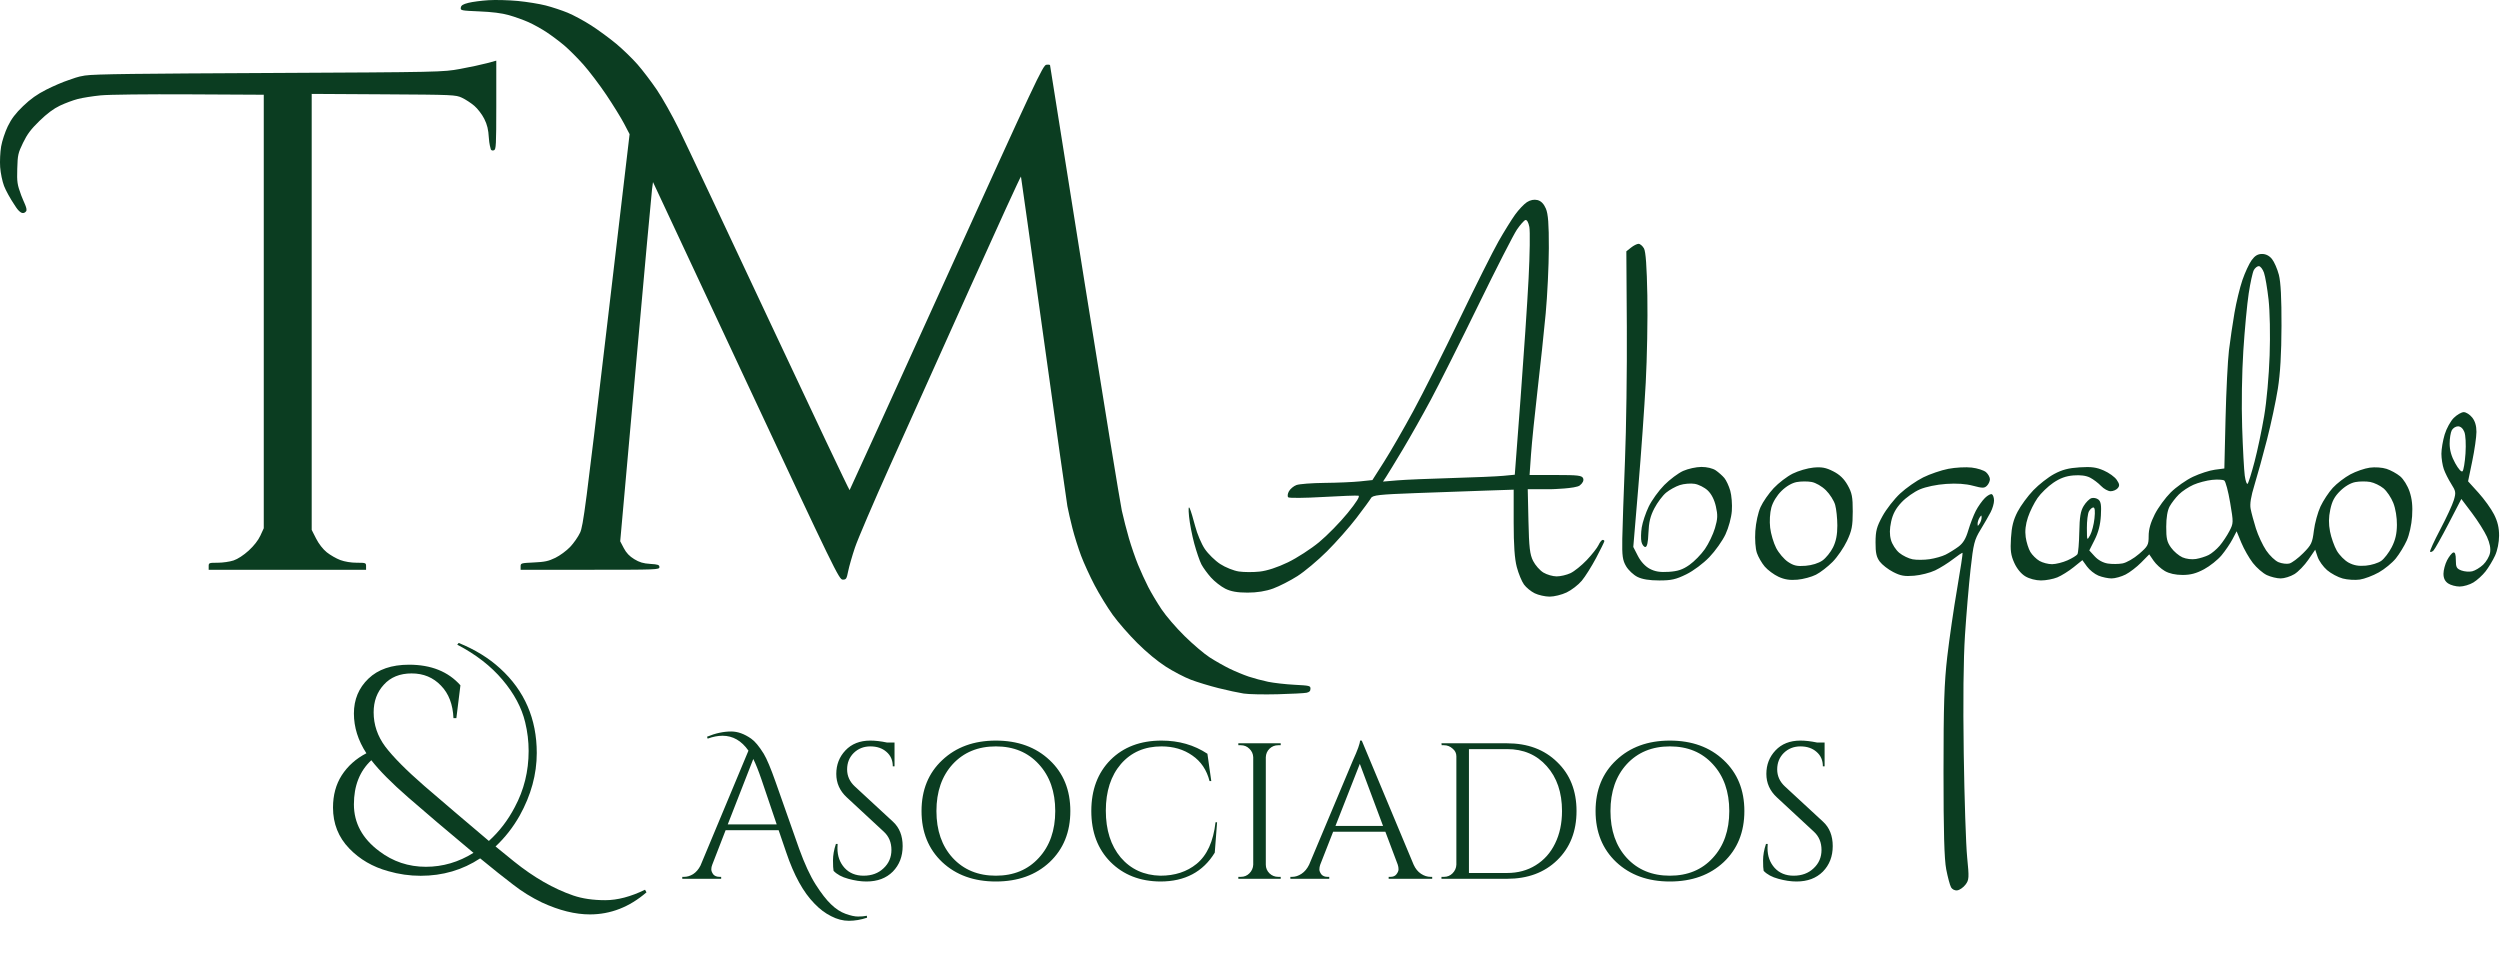 <svg width="1192" height="467" viewBox="0 0 1192 467" fill="none" xmlns="http://www.w3.org/2000/svg">
<path d="M930.235 422.994C929.691 421.993 928.667 418.159 927.956 414.475C927.029 409.636 926.669 396.768 926.669 368.133C926.669 336.055 927.011 325.538 928.464 313.02C929.451 304.511 931.559 289.98 933.155 280.729C934.747 271.477 935.914 263.776 935.752 263.616C935.586 263.455 933.556 264.8 931.236 266.605C928.916 268.411 925.055 270.824 922.651 271.967C920.253 273.111 915.75 274.254 912.65 274.507C908.06 274.882 906.197 274.551 902.645 272.722C900.241 271.487 897.367 269.246 896.256 267.743C894.683 265.62 894.235 263.568 894.258 258.557C894.281 253.109 894.798 251.168 897.575 246.088C899.383 242.778 903.175 237.925 905.994 235.303C908.812 232.68 913.748 229.228 916.968 227.63C920.183 226.033 925.576 224.192 928.948 223.539C932.325 222.886 937.344 222.615 940.102 222.937C942.866 223.258 945.947 224.255 946.957 225.152C947.963 226.048 948.789 227.554 948.789 228.497C948.789 229.44 948.152 230.838 947.372 231.604C946.141 232.817 945.278 232.817 940.734 231.605C937.242 230.674 932.998 230.386 927.91 230.734C923.38 231.044 918.315 232.094 915.4 233.329C912.701 234.47 908.766 237.248 906.653 239.504C903.895 242.448 902.502 245.033 901.704 248.677C900.929 252.249 900.901 254.847 901.611 257.45C902.174 259.503 903.941 262.239 905.583 263.599C907.212 264.946 910.081 266.332 911.958 266.679C913.841 267.026 917.471 267.001 920.027 266.624C922.587 266.247 926.01 265.276 927.638 264.467C929.266 263.658 932.007 261.961 933.727 260.697C935.997 259.025 937.298 256.887 938.483 252.863C939.383 249.819 941.002 245.625 942.081 243.544C943.165 241.462 945.117 238.706 946.427 237.42C947.732 236.133 949.241 235.347 949.776 235.673C950.315 235.998 950.754 237.349 950.754 238.673C950.754 239.998 950.034 242.474 949.153 244.176C948.277 245.878 946.095 249.664 944.309 252.588C941.376 257.4 940.923 259.196 939.563 271.443C938.737 278.888 937.542 293.004 936.906 302.812C936.154 314.41 935.951 334.187 936.315 359.376C936.624 380.678 937.358 402.885 937.939 408.726C938.917 418.537 938.857 419.531 937.159 421.779C936.149 423.118 934.396 424.348 933.271 424.513C932.048 424.694 930.83 424.084 930.235 422.994ZM944.826 246.787C944.826 245.498 944.72 245.498 943.871 246.787C943.35 247.585 942.921 248.89 942.921 249.688C942.921 250.977 943.027 250.977 943.871 249.688C944.397 248.89 944.826 247.585 944.826 246.787ZM731.761 282.888C729.989 282.028 727.674 280.133 726.622 278.678C725.565 277.222 724.034 273.494 723.213 270.392C722.175 266.472 721.718 259.983 721.718 249.114V233.475L708.696 233.911C701.532 234.151 686.433 234.688 675.15 235.104C657.533 235.755 654.497 236.091 653.709 237.474C653.206 238.36 650.055 242.664 646.706 247.037C643.362 251.411 637.056 258.539 632.701 262.877C628.342 267.215 621.994 272.534 618.59 274.697C615.185 276.861 610 279.516 607.062 280.597C603.561 281.886 599.354 282.562 594.837 282.562C589.966 282.562 586.862 282.014 584.214 280.685C582.156 279.653 579.089 277.254 577.391 275.355C575.694 273.455 573.645 270.642 572.838 269.103C572.031 267.564 570.499 263.11 569.434 259.205C568.373 255.3 567.252 249.495 566.943 246.304C566.569 242.423 566.684 241.143 567.289 242.436C567.782 243.5 568.94 247.304 569.863 250.89C570.785 254.477 572.843 259.347 574.434 261.713C576.03 264.079 579.342 267.326 581.801 268.926C584.26 270.528 588.255 272.13 590.681 272.488C593.108 272.847 597.596 272.865 600.654 272.528C604.147 272.146 609.152 270.502 614.083 268.118C618.405 266.028 625.113 261.693 628.978 258.484C632.844 255.276 638.942 249.047 642.531 244.642C646.766 239.44 648.574 236.533 647.689 236.348C646.937 236.191 639.288 236.471 630.694 236.97C622.096 237.469 614.692 237.535 614.235 237.117C613.783 236.699 613.921 235.42 614.544 234.274C615.167 233.128 616.786 231.776 618.138 231.269C619.494 230.763 625.546 230.302 631.594 230.244C637.642 230.186 645.239 229.86 648.473 229.519L654.359 228.899L659.918 220.17C662.976 215.369 669.245 204.491 673.854 195.997C678.462 187.503 688.412 167.718 695.968 152.03C703.524 136.342 711.86 119.725 714.485 115.103C717.114 110.482 720.671 104.746 722.387 102.358C724.108 99.969 726.649 97.285 728.033 96.392C729.657 95.346 731.452 94.992 733.08 95.394C734.75 95.807 736.106 97.184 737.07 99.454C738.159 102.024 738.519 106.787 738.486 118.355C738.454 126.862 737.785 140.874 736.983 149.494C736.18 158.115 734.432 174.531 733.103 185.975C731.77 197.42 730.372 211.215 729.989 216.632L729.302 226.482H741.762C752.45 226.482 754.309 226.709 754.844 228.082C755.241 229.106 754.66 230.326 753.23 231.466C751.343 232.968 739.709 233.249 739.709 233.249H728.425L728.767 248.478C729.048 261.069 729.431 264.355 730.986 267.447C732.019 269.504 734.229 272.004 735.894 273.003C737.559 274.002 740.401 274.821 742.214 274.823C744.022 274.824 746.984 274.135 748.796 273.29C750.605 272.446 754.101 269.635 756.565 267.043C759.028 264.452 761.556 261.227 762.183 259.877C762.806 258.526 763.692 257.422 764.144 257.422C764.601 257.422 764.97 257.682 764.97 257.999C764.97 258.317 763.208 261.907 761.058 265.976C758.904 270.046 755.808 274.968 754.175 276.915C752.547 278.861 749.299 281.363 746.97 282.474C744.636 283.586 740.982 284.485 738.855 284.473C736.729 284.464 733.537 283.748 731.761 282.888ZM692.227 227.929C702.773 227.634 713.839 227.158 716.824 226.869L722.249 226.344L725.007 189.913C726.525 169.875 728.246 144.127 728.836 132.693C729.422 121.259 729.583 110.245 729.196 108.217C728.771 106.016 728.015 104.681 727.314 104.907C726.668 105.114 724.85 107.165 723.273 109.465C721.7 111.764 713.429 127.951 704.895 145.437C696.361 162.922 686.184 183.198 682.272 190.494C678.365 197.791 672.299 208.546 668.793 214.396C665.287 220.246 661.74 226.063 660.914 227.324L659.41 229.617L666.233 229.04C669.988 228.723 681.687 228.223 692.227 227.929ZM1167.23 278.157C1165.74 277.135 1165.04 275.659 1165.05 273.564C1165.05 271.865 1165.82 268.979 1166.76 267.149C1167.71 265.32 1169.04 263.652 1169.71 263.443C1170.56 263.182 1170.94 264.3 1170.94 267.035C1170.94 270.465 1171.31 271.143 1173.6 272.004C1175.07 272.552 1177.4 272.728 1178.77 272.394C1180.14 272.061 1182.47 270.655 1183.95 269.271C1185.43 267.886 1186.91 265.351 1187.24 263.637C1187.64 261.525 1187.17 259.048 1185.78 255.947C1184.64 253.431 1181.44 248.342 1178.65 244.639L1173.57 237.906L1167.48 249.656C1164.13 256.119 1160.89 261.895 1160.28 262.492C1159.68 263.09 1158.95 263.354 1158.67 263.08C1158.39 262.806 1160.56 258.049 1163.48 252.508C1166.41 246.969 1169.33 240.654 1169.98 238.478C1171.06 234.86 1170.95 234.194 1168.76 230.743C1167.44 228.665 1165.84 225.486 1165.21 223.679C1164.58 221.871 1164.06 218.578 1164.06 216.361C1164.06 214.143 1164.76 210.003 1165.62 207.161C1166.48 204.318 1168.44 200.757 1169.97 199.25C1171.5 197.742 1173.64 196.508 1174.72 196.508C1175.81 196.508 1177.61 197.654 1178.73 199.055C1180.1 200.768 1180.77 203.017 1180.77 205.914C1180.77 208.285 1179.87 214.559 1178.77 219.857L1176.78 229.49L1181.75 234.972C1184.48 237.987 1187.81 242.617 1189.15 245.26C1190.87 248.67 1191.58 251.628 1191.56 255.437C1191.55 258.637 1190.77 262.47 1189.64 264.922C1188.6 267.186 1186.57 270.551 1185.14 272.401C1183.7 274.25 1181.09 276.641 1179.32 277.713C1177.56 278.784 1174.61 279.661 1172.76 279.661C1170.92 279.661 1168.43 278.984 1167.23 278.157ZM1175.55 216.197C1175.84 211.802 1175.61 207.473 1175 205.935C1174.34 204.274 1173.21 203.276 1171.98 203.276C1170.9 203.276 1169.57 204.118 1169.01 205.147C1168.45 206.175 1167.99 209.054 1167.99 211.543C1167.99 214.619 1168.83 217.589 1170.62 220.818C1172.21 223.683 1173.6 225.216 1174.14 224.684C1174.64 224.198 1175.27 220.379 1175.55 216.197ZM780.732 275.067C778.855 274.138 776.428 271.854 775.33 269.992C773.656 267.142 773.365 265.084 773.504 256.939C773.596 251.622 774.173 234.87 774.786 219.714C775.4 204.558 775.796 175.885 775.672 155.995L775.441 119.833L777.688 118.045C778.924 117.061 780.529 116.256 781.263 116.256C781.996 116.256 783.154 117.235 783.837 118.431C784.686 119.924 785.193 126.982 785.456 140.912C785.664 152.08 785.318 170.789 784.686 182.489C784.058 194.188 782.467 216.592 781.147 232.276L778.753 260.791L780.954 265.084C782.328 267.762 784.45 270.06 786.595 271.194C789.146 272.541 791.494 272.918 795.678 272.65C800.015 272.371 802.284 271.609 805.509 269.35C807.811 267.735 811.137 264.335 812.899 261.796C814.661 259.257 816.815 254.766 817.687 251.817C819.002 247.372 819.076 245.6 818.13 241.449C817.401 238.233 816.008 235.513 814.237 233.843C812.719 232.414 809.91 230.994 807.991 230.687C806.072 230.381 802.893 230.652 800.928 231.29C798.967 231.928 796.02 233.557 794.387 234.91C792.749 236.263 790.249 239.598 788.824 242.32C786.881 246.028 786.166 248.969 785.973 254.039C785.797 258.702 785.331 260.807 784.483 260.807C783.8 260.807 782.979 259.719 782.656 258.39C782.333 257.06 782.388 253.949 782.78 251.475C783.177 249.001 784.672 244.534 786.106 241.549C787.541 238.564 790.881 233.937 793.524 231.268C796.167 228.598 800.222 225.569 802.538 224.536C804.854 223.502 808.747 222.647 811.197 222.636C813.84 222.627 816.635 223.29 818.079 224.277C819.412 225.191 821.248 226.823 822.157 227.903C823.066 228.983 824.334 231.703 824.98 233.949C825.626 236.194 825.967 240.545 825.737 243.618C825.497 246.826 824.214 251.572 822.72 254.766C821.29 257.826 817.825 262.716 815.021 265.634C812.064 268.709 807.432 272.163 804 273.85C799.083 276.266 796.892 276.761 791.107 276.759C786.429 276.758 783.016 276.202 780.732 275.067ZM847.99 275.003C845.808 273.994 842.86 271.812 841.439 270.155C840.023 268.497 838.326 265.548 837.675 263.6C836.979 261.524 836.674 257.214 836.937 253.181C837.2 249.226 838.256 244.383 839.428 241.783C840.549 239.296 843.368 235.233 845.693 232.752C848.018 230.272 852.1 227.157 854.762 225.829C857.428 224.501 861.866 223.204 864.634 222.946C868.601 222.575 870.584 222.947 874.081 224.722C877.163 226.285 879.248 228.285 880.95 231.317C883.026 235.003 883.399 236.924 883.39 243.887C883.381 250.821 882.952 253.011 880.645 257.907C879.142 261.097 876.055 265.593 873.786 267.897C871.516 270.201 867.941 272.958 865.847 274.023C863.748 275.088 859.767 276.157 856.999 276.399C853.364 276.716 850.859 276.327 847.99 275.003ZM868.924 267.26C870.589 266.097 872.868 263.27 873.998 260.979C875.428 258.073 876.046 254.93 876.042 250.591C876.037 247.169 875.571 242.73 875.008 240.726C874.441 238.721 872.457 235.588 870.603 233.763C868.638 231.829 865.787 230.177 863.776 229.805C861.875 229.455 858.683 229.47 856.681 229.841C854.402 230.261 851.685 231.849 849.401 234.093C847.178 236.283 845.305 239.35 844.581 241.989C843.889 244.521 843.654 248.505 844.013 251.623C844.35 254.548 845.642 258.899 846.878 261.292C848.119 263.686 850.652 266.661 852.515 267.905C855.251 269.736 856.851 270.092 860.902 269.772C863.942 269.532 867.092 268.546 868.924 267.26ZM965.677 274.798C963.656 273.586 961.65 271.136 960.4 268.359C958.762 264.718 958.467 262.496 958.831 256.54C959.168 251.045 959.961 247.89 961.996 243.966C963.49 241.085 966.876 236.48 969.519 233.732C972.163 230.984 976.619 227.505 979.428 226.002C983.252 223.955 986.297 223.157 991.56 222.825C997.179 222.471 999.495 222.773 1003.09 224.341C1005.57 225.419 1008.35 227.432 1009.27 228.814C1010.63 230.841 1010.71 231.606 1009.73 232.772C1009.06 233.567 1007.54 234.218 1006.34 234.218C1005.15 234.218 1003.11 233.088 1001.79 231.709C1000.48 230.328 998.12 228.54 996.547 227.734C994.66 226.77 991.957 226.41 988.631 226.681C985.014 226.976 982.274 227.976 978.99 230.2C976.467 231.908 973.099 235.169 971.503 237.446C969.912 239.723 967.85 243.864 966.927 246.647C965.788 250.071 965.442 253.128 965.852 256.096C966.189 258.509 967.195 261.693 968.08 263.173C968.971 264.652 970.922 266.575 972.416 267.445C973.916 268.314 976.619 269.016 978.427 269.005C980.235 268.996 983.543 268.168 985.776 267.171C988.004 266.175 990.144 264.862 990.522 264.254C990.905 263.646 991.302 258.924 991.404 253.76C991.551 246.415 992.008 243.685 993.502 241.226C994.554 239.497 996.224 237.83 997.211 237.521C998.203 237.212 999.702 237.52 1000.54 238.205C1001.71 239.164 1001.98 240.919 1001.7 245.821C1001.45 250.188 1000.52 253.806 998.757 257.322L996.173 262.451L998.775 265.289C1000.4 267.063 1002.74 268.339 1005.01 268.694C1007 269.006 1010.16 268.981 1012.02 268.637C1013.92 268.287 1017.4 266.284 1019.94 264.086C1024.14 260.453 1024.48 259.815 1024.48 255.562C1024.48 252.397 1025.39 249.171 1027.4 245.213C1029 242.05 1032.43 237.358 1035.01 234.786C1037.6 232.213 1042.37 228.858 1045.61 227.33C1048.85 225.802 1053.55 224.285 1056.04 223.96L1060.57 223.369L1061.14 199.545C1061.46 186.441 1062.19 171.804 1062.77 167.018C1063.35 162.232 1064.54 154.189 1065.4 149.145C1066.26 144.101 1067.97 137.067 1069.19 133.514C1070.41 129.96 1072.38 125.712 1073.57 124.072C1075.12 121.931 1076.52 121.09 1078.54 121.09C1080.37 121.09 1082.03 121.937 1083.29 123.519C1084.36 124.855 1085.83 128.227 1086.56 131.012C1087.46 134.479 1087.86 142.18 1087.82 155.415C1087.78 168.655 1087.23 178.107 1086.07 185.389C1085.14 191.239 1082.82 202.116 1080.91 209.562C1079 217.007 1076.32 226.733 1074.95 231.175C1073.22 236.796 1072.66 240.281 1073.11 242.637C1073.46 244.5 1074.6 248.716 1075.63 252.006C1076.67 255.297 1078.86 259.987 1080.5 262.43C1082.15 264.874 1084.8 267.406 1086.4 268.059C1088 268.711 1090.32 268.997 1091.55 268.694C1092.77 268.391 1095.74 266.181 1098.13 263.783C1102.08 259.817 1102.54 258.843 1103.26 253.006C1103.69 249.477 1105.11 244.297 1106.41 241.496C1107.72 238.695 1110.36 234.687 1112.29 232.591C1114.22 230.495 1117.98 227.608 1120.65 226.176C1123.33 224.744 1127.5 223.305 1129.92 222.979C1132.44 222.639 1135.86 222.883 1137.91 223.55C1139.89 224.19 1142.78 225.778 1144.36 227.077C1145.99 228.435 1147.92 231.536 1148.88 234.371C1150.06 237.876 1150.41 241.291 1150.09 246.186C1149.82 250.237 1148.77 254.995 1147.53 257.741C1146.37 260.31 1144.03 264.139 1142.33 266.251C1140.63 268.363 1136.98 271.363 1134.21 272.919C1131.44 274.474 1127.37 276.013 1125.17 276.337C1122.96 276.663 1119.31 276.437 1117.04 275.837C1114.77 275.237 1111.4 273.437 1109.55 271.837C1107.7 270.238 1105.67 267.393 1105.04 265.514L1103.89 262.1L1100.6 266.905C1098.79 269.548 1095.8 272.63 1093.96 273.752C1092.11 274.876 1089.17 275.794 1087.42 275.794C1085.67 275.794 1082.71 275.079 1080.84 274.204C1078.96 273.329 1075.96 270.727 1074.17 268.42C1072.38 266.113 1069.91 261.772 1068.67 258.772L1066.42 253.319L1064.47 257.063C1063.4 259.123 1061.05 262.583 1059.25 264.753C1057.44 266.924 1053.68 269.923 1050.89 271.418C1047.15 273.422 1044.45 274.136 1040.64 274.136C1037.28 274.136 1034.3 273.473 1032.18 272.254C1030.38 271.219 1027.97 269.008 1026.83 267.342L1024.76 264.312L1020.93 268.201C1018.83 270.34 1015.46 272.924 1013.46 273.942C1011.45 274.961 1008.45 275.794 1006.79 275.794C1005.13 275.794 1002.3 275.191 1000.51 274.453C998.715 273.715 996.261 271.755 995.062 270.095L992.88 267.078L988.696 270.449C986.398 272.302 982.902 274.481 980.937 275.29C978.967 276.099 975.461 276.759 973.15 276.757C970.659 276.756 967.605 275.954 965.677 274.798ZM1135.38 267.418C1136.83 266.386 1139.08 263.431 1140.4 260.852C1142.11 257.499 1142.81 254.483 1142.85 250.267C1142.89 246.744 1142.2 242.532 1141.13 239.805C1140.15 237.294 1138.04 234.157 1136.44 232.833C1134.84 231.51 1131.99 230.144 1130.12 229.797C1128.24 229.451 1125.07 229.47 1123.07 229.841C1120.79 230.26 1118.08 231.847 1115.82 234.07C1113.1 236.741 1111.92 238.95 1111.08 242.94C1110.28 246.707 1110.25 249.765 1110.96 253.453C1111.51 256.314 1112.96 260.401 1114.17 262.537C1115.39 264.672 1117.93 267.25 1119.82 268.266C1122.31 269.6 1124.59 270 1128.01 269.706C1130.61 269.482 1133.94 268.451 1135.38 267.418ZM1053.08 264.626C1054.52 263.894 1056.88 261.915 1058.32 260.229C1059.76 258.544 1061.85 255.411 1062.96 253.268C1064.95 249.44 1064.95 249.194 1063.33 239.631C1062.43 234.275 1061.17 229.54 1060.53 229.108C1059.89 228.676 1057.27 228.542 1054.7 228.808C1052.14 229.074 1048.16 230.118 1045.86 231.129C1043.56 232.14 1040.42 234.218 1038.89 235.748C1037.35 237.277 1035.37 239.843 1034.49 241.449C1033.45 243.338 1032.87 246.762 1032.86 251.138C1032.83 256.756 1033.23 258.459 1035.19 261.155C1036.48 262.942 1038.92 265.006 1040.59 265.742C1042.39 266.53 1045.05 266.85 1047.05 266.52C1048.92 266.212 1051.64 265.36 1053.08 264.626ZM998.646 247.178C999.015 243.684 998.835 241.953 998.106 241.953C997.511 241.953 996.566 242.794 996.003 243.823C995.445 244.851 995.006 248.441 995.025 251.8C995.066 257.855 995.08 257.883 996.584 255.155C997.414 253.641 998.346 250.052 998.646 247.178ZM1074.95 220.197C1076.35 214.879 1078.42 205.09 1079.54 198.442C1080.75 191.343 1081.82 179.375 1082.16 169.436C1082.5 159.488 1082.28 148.524 1081.65 142.831C1081.05 137.505 1080.07 131.74 1079.46 130.019C1078.85 128.299 1077.75 126.892 1077 126.892C1076.26 126.892 1075.19 127.75 1074.62 128.799C1074.05 129.848 1072.96 134.825 1072.19 139.861C1071.42 144.896 1070.26 157.2 1069.62 167.203C1068.94 177.842 1068.7 193.013 1069.06 203.76C1069.39 213.864 1069.95 224.225 1070.3 226.785C1070.66 229.344 1071.27 231.085 1071.67 230.652C1072.08 230.22 1073.55 225.515 1074.95 220.197Z" fill="#0B3D21"/>
<path d="M592.974 330.682C590.649 330.326 585.275 329.169 581.035 328.112C576.792 327.054 570.836 325.242 567.801 324.086C564.765 322.93 559.391 320.123 555.862 317.85C551.798 315.231 546.816 311.112 542.282 306.611C538.338 302.704 533.056 296.641 530.532 293.137C528.014 289.634 524.129 283.295 521.906 279.05C519.682 274.805 516.776 268.464 515.457 264.957C514.133 261.45 512.279 255.562 511.342 251.871C510.401 248.18 509.312 243.432 508.925 241.321C508.538 239.209 503.44 203.121 497.6 161.125C491.755 119.129 486.893 84.504 486.796 84.181C486.7 83.858 475.767 107.716 462.509 137.198C449.246 166.68 432.019 204.995 424.225 222.343C416.431 239.691 408.967 257.121 407.639 261.077C406.311 265.034 404.859 270.092 404.414 272.318C403.67 276.04 403.46 276.366 401.809 276.366C400.087 276.366 398.187 272.462 355.682 181.589L311.351 86.812L310.9 90.153C310.652 91.99 307.134 130.526 303.083 175.789L295.717 258.085L297.424 261.347C298.618 263.629 300.116 265.208 302.406 266.602C304.905 268.121 306.717 268.658 310.044 268.866C313.764 269.1 314.407 269.326 314.407 270.404C314.407 271.624 313.27 271.668 281.318 271.668H248.228V270.07C248.228 268.523 248.429 268.463 254.539 268.183C259.739 267.944 261.543 267.555 264.791 265.971C266.96 264.915 270.128 262.584 271.832 260.791C273.537 258.999 275.676 255.932 276.587 253.975C278.081 250.765 279.312 241.33 289.218 157.192L300.193 63.965L297.578 58.964C296.14 56.214 292.315 50.023 289.08 45.207C285.844 40.391 280.91 33.883 278.115 30.746C275.32 27.608 271.213 23.506 268.988 21.63C266.764 19.753 262.99 16.926 260.602 15.346C258.215 13.766 254.324 11.609 251.956 10.553C249.587 9.497 245.401 7.999 242.651 7.225C239.259 6.269 234.738 5.694 228.578 5.434C219.844 5.066 219.512 4.998 219.709 3.638C219.865 2.561 220.728 2.018 223.326 1.358C225.202 0.881 229.5 0.314 232.877 0.096C236.255 -0.121 242.569 0.043 246.909 0.46C251.25 0.878 257.236 1.846 260.213 2.613C263.19 3.379 267.879 4.928 270.633 6.055C273.387 7.182 278.452 9.915 281.89 12.128C285.327 14.341 290.693 18.277 293.814 20.875C296.934 23.473 301.493 27.889 303.945 30.688C306.397 33.488 310.554 38.95 313.183 42.825C315.813 46.701 320.489 55.006 323.575 61.28C326.662 67.555 346.197 108.983 366.986 153.342C387.776 197.701 404.924 233.858 405.095 233.69C405.266 233.522 426.049 187.866 451.28 132.233C494.002 38.033 497.277 31.067 498.91 30.869C499.874 30.752 500.663 30.856 500.663 31.099C500.663 31.343 508.049 77.794 517.076 134.324C526.104 190.854 534.117 239.958 534.882 243.444C535.643 246.929 537.18 252.894 538.287 256.7C539.394 260.505 541.341 266.154 542.614 269.254C543.882 272.353 546.06 277.109 547.448 279.822C548.832 282.535 551.683 287.321 553.782 290.458C555.936 293.677 560.724 299.248 564.779 303.243C568.728 307.137 574.107 311.714 576.732 313.414C579.361 315.114 583.66 317.552 586.285 318.832C588.91 320.111 593.015 321.812 595.4 322.611C597.79 323.409 601.932 324.518 604.613 325.074C607.288 325.631 612.934 326.27 617.155 326.494C624.518 326.886 624.831 326.964 624.831 328.4C624.831 329.486 624.319 330.008 622.958 330.305C621.925 330.529 615.707 330.851 609.142 331.02C602.574 331.189 595.299 331.04 592.974 330.682ZM99.496 269.99C99.496 268.377 99.664 268.312 103.81 268.312C106.182 268.312 109.581 267.824 111.363 267.226C113.332 266.567 116.154 264.727 118.561 262.536C121.042 260.276 123.124 257.613 124.141 255.401L125.763 251.87V148.522V45.174L90.286 44.987C70.007 44.88 51.886 45.088 47.986 45.472C44.234 45.842 39.332 46.619 37.094 47.198C34.855 47.778 31.018 49.209 28.566 50.377C25.543 51.818 22.408 54.157 18.831 57.638C14.74 61.62 12.978 63.964 10.994 68.067C8.613 72.989 8.419 73.854 8.232 80.407C8.047 86.853 8.209 87.939 10.12 93.157C11.269 96.295 13.242 99.536 12.468 100.715C10.242 103.547 7.559 98.636 6.821 97.554C4.953 94.806 2.752 90.806 1.931 88.664C1.11 86.521 0.275 82.495 0.075 79.716C-0.124 76.937 0.086 72.499 0.538 69.852C0.992 67.206 2.429 62.853 3.732 60.179C5.469 56.614 7.413 54.054 11.023 50.581C14.532 47.204 17.703 44.953 22.073 42.736C25.443 41.027 30.197 38.991 32.636 38.213C35.075 37.435 36.648 36.601 40.482 36.012C45.243 35.28 67.371 35.108 127.469 34.806C210.492 34.389 211.1 34.376 219.378 32.865C223.961 32.029 229.717 30.798 232.17 30.129L236.63 28.913V50.369C236.63 69.659 236.466 71.083 235.613 71.592C235.062 71.921 234.191 71.762 234.022 71.211C233.847 70.642 233.254 68.629 233.082 65.717C232.849 61.752 232.303 59.482 230.906 56.675C229.881 54.613 227.756 51.824 226.184 50.477C224.612 49.13 221.944 47.387 220.256 46.601C217.271 45.214 216.228 45.168 182.902 44.972L148.619 44.77V148.716V252.663L150.717 256.793C152.002 259.321 153.972 261.855 155.796 263.326C157.436 264.647 160.332 266.31 162.233 267.021C164.355 267.813 167.399 268.312 170.117 268.312C174.385 268.312 174.545 268.373 174.545 269.99V271.668H137.021H99.496V269.99Z" fill="#0B3D21"/>
<path d="M337.118 351.265C341.116 349.604 344.96 348.773 348.65 348.773C351.726 348.773 354.893 349.912 358.153 352.188C359.937 353.419 361.936 355.819 364.15 359.387C365.626 361.848 367.502 366.309 369.778 372.769L381.034 404.703C383.617 411.84 386.231 417.5 388.876 421.685C391.582 425.93 394.042 429.099 396.257 431.191C398.471 433.344 400.777 434.851 403.176 435.713C405.575 436.575 407.543 437.005 409.081 437.005C410.68 437.005 412.094 436.882 413.325 436.636L413.417 437.559C410.465 438.543 407.574 439.036 404.745 439.036C401.915 439.036 399.086 438.297 396.257 436.82C393.427 435.405 390.782 433.406 388.322 430.821C383.032 425.468 378.543 417.316 374.852 406.364L371.254 395.843H345.975L339.609 412.271C339.301 413.009 339.148 413.747 339.148 414.486C339.148 415.224 339.455 416.024 340.07 416.885C340.747 417.685 341.762 418.085 343.115 418.085H343.853V419.008H325.309V418.085H326.139C327.615 418.085 329.06 417.655 330.475 416.793C331.89 415.87 333.058 414.517 333.981 412.732L356.862 357.91C353.54 353.173 349.419 350.804 344.499 350.804C342.284 350.804 339.917 351.265 337.395 352.188L337.118 351.265ZM346.99 393.074H370.331L363.043 371.57C361.628 367.447 360.336 364.217 359.168 361.879L346.99 393.074ZM397.448 415.224C397.264 414.362 397.171 412.701 397.171 410.24C397.171 407.779 397.633 405.164 398.555 402.395H399.386C399.324 403.072 399.293 403.749 399.293 404.426C399.293 408.179 400.431 411.317 402.707 413.84C404.983 416.301 407.996 417.531 411.748 417.531C415.623 417.531 418.791 416.362 421.251 414.024C423.773 411.686 425.034 408.764 425.034 405.256C425.034 401.688 423.834 398.796 421.436 396.581L403.722 380.153C400.4 377.076 398.74 373.354 398.74 368.985C398.74 364.617 400.185 360.895 403.076 357.818C406.028 354.68 409.995 353.111 414.978 353.111C417.314 353.111 419.96 353.419 422.912 354.034H426.51V365.386H425.68C425.68 362.494 424.665 360.187 422.635 358.464C420.667 356.742 418.114 355.88 414.978 355.88C411.841 355.88 409.196 356.926 407.043 359.018C404.952 361.11 403.906 363.725 403.906 366.863C403.906 370.001 405.136 372.708 407.597 374.985L425.772 391.782C428.847 394.612 430.385 398.488 430.385 403.411C430.385 408.333 428.817 412.394 425.68 415.593C422.543 418.731 418.36 420.3 413.132 420.3C410.426 420.3 407.535 419.87 404.46 419.008C401.446 418.208 399.109 416.947 397.448 415.224ZM449.26 362.433C455.841 356.218 464.358 353.111 474.816 353.111C485.334 353.111 493.882 356.218 500.464 362.433C507.047 368.585 510.336 376.677 510.336 386.706C510.336 396.735 507.047 404.856 500.464 411.071C493.882 417.224 485.334 420.3 474.816 420.3C464.358 420.3 455.841 417.224 449.26 411.071C442.679 404.856 439.388 396.735 439.388 386.706C439.388 376.677 442.679 368.585 449.26 362.433ZM454.242 409.04C459.47 414.701 466.328 417.531 474.816 417.531C483.304 417.531 490.131 414.701 495.298 409.04C500.524 403.38 503.14 395.935 503.14 386.706C503.14 377.476 500.524 370.032 495.298 364.371C490.131 358.71 483.304 355.88 474.816 355.88C466.328 355.88 459.47 358.71 454.242 364.371C449.075 370.032 446.492 377.476 446.492 386.706C446.492 395.935 449.075 403.38 454.242 409.04ZM553.274 420.3C543.559 420.239 535.625 417.131 529.471 410.979C523.382 404.826 520.337 396.735 520.337 386.706C520.337 376.615 523.382 368.493 529.471 362.34C535.625 356.188 543.743 353.111 553.828 353.111C562.071 353.111 569.36 355.203 575.693 359.387L577.538 372.4H576.708C575.356 367.109 572.621 363.048 568.497 360.218C564.377 357.326 559.488 355.88 553.828 355.88C545.773 355.88 539.315 358.68 534.453 364.279C529.655 369.878 527.257 377.292 527.257 386.521C527.257 395.75 529.628 403.195 534.361 408.856C539.158 414.455 545.464 417.347 553.274 417.531C560.166 417.531 565.914 415.655 570.527 411.901C575.509 407.841 578.526 401.226 579.568 392.059H580.306L579.199 406.549C573.603 415.716 564.963 420.3 553.274 420.3ZM591.636 418.085C593.232 418.085 594.588 417.531 595.695 416.424C596.862 415.255 597.476 413.871 597.54 412.271V361.048C597.476 359.448 596.862 358.095 595.695 356.987C594.588 355.88 593.232 355.326 591.636 355.326H590.436V354.403H610.641V355.326H609.442C607.841 355.326 606.457 355.88 605.29 356.987C604.183 358.095 603.597 359.448 603.537 361.048V412.271C603.537 413.871 604.118 415.255 605.29 416.424C606.457 417.531 607.841 418.085 609.442 418.085H610.641V419.008H590.436V418.085H591.636ZM682.134 418.085H682.872V419.008H662.113V418.085H662.944C664.235 418.085 665.185 417.685 665.804 416.885C666.477 416.024 666.818 415.224 666.818 414.486C666.818 413.747 666.694 413.009 666.449 412.271L660.545 396.581H635.635L629.453 412.363C629.204 413.101 629.084 413.84 629.084 414.578C629.084 415.255 629.389 416.024 630.007 416.885C630.68 417.685 631.667 418.085 632.959 418.085H633.789V419.008H615.245V418.085H616.075C617.612 418.085 619.12 417.593 620.596 416.608C622.072 415.624 623.272 414.178 624.194 412.271L645.045 362.617C647.319 357.634 648.459 354.465 648.459 353.111H649.289L674.015 412.271C674.873 414.178 676.044 415.624 677.521 416.608C678.997 417.593 680.533 418.085 682.134 418.085ZM636.742 393.812H659.438L648.366 364.186L636.742 393.812ZM718.567 354.403C728.407 354.403 736.373 357.388 742.462 363.356C748.612 369.262 751.688 377.046 751.688 386.706C751.688 396.365 748.612 404.18 742.462 410.148C736.373 416.055 728.407 419.008 718.567 419.008H687.291V418.085H688.49C690.091 418.085 691.443 417.531 692.55 416.424C693.717 415.255 694.335 413.871 694.395 412.271V360.587C694.395 359.11 693.781 357.879 692.55 356.895C691.383 355.849 690.026 355.326 688.49 355.326H687.383L687.291 354.403H718.567ZM700.392 357.172V416.239H718.567C723.734 416.239 728.287 415.009 732.222 412.548C736.221 410.087 739.293 406.641 741.448 402.211C743.662 397.719 744.769 392.551 744.769 386.706C744.769 377.846 742.338 370.708 737.48 365.294C732.683 359.879 726.377 357.172 718.567 357.172H700.392ZM770.639 362.433C777.221 356.218 785.737 353.111 796.195 353.111C806.712 353.111 815.26 356.218 821.843 362.433C828.426 368.585 831.715 376.677 831.715 386.706C831.715 396.735 828.426 404.856 821.843 411.071C815.26 417.224 806.712 420.3 796.195 420.3C785.737 420.3 777.221 417.224 770.639 411.071C764.056 404.856 760.767 396.735 760.767 386.706C760.767 376.677 764.056 368.585 770.639 362.433ZM775.621 409.04C780.847 414.701 787.707 417.531 796.195 417.531C804.683 417.531 811.51 414.701 816.676 409.04C821.903 403.38 824.519 395.935 824.519 386.706C824.519 377.476 821.903 370.032 816.676 364.371C811.51 358.71 804.683 355.88 796.195 355.88C787.707 355.88 780.847 358.71 775.621 364.371C770.454 370.032 767.871 377.476 767.871 386.706C767.871 395.935 770.454 403.38 775.621 409.04ZM840.909 415.224C840.724 414.362 840.632 412.701 840.632 410.24C840.632 407.779 841.093 405.164 842.016 402.395H842.846C842.786 403.072 842.754 403.749 842.754 404.426C842.754 408.179 843.893 411.317 846.167 413.84C848.442 416.301 851.458 417.531 855.209 417.531C859.084 417.531 862.253 416.362 864.712 414.024C867.235 411.686 868.494 408.764 868.494 405.256C868.494 401.688 867.295 398.796 864.896 396.581L847.182 380.153C843.861 377.076 842.2 373.354 842.2 368.985C842.2 364.617 843.644 360.895 846.536 357.818C849.489 354.68 853.456 353.111 858.438 353.111C860.777 353.111 863.42 353.419 866.372 354.034H869.97V365.386H869.14C869.14 362.494 868.125 360.187 866.096 358.464C864.126 356.742 861.575 355.88 858.438 355.88C855.301 355.88 852.658 356.926 850.504 359.018C848.414 361.11 847.367 363.725 847.367 366.863C847.367 370.001 848.598 372.708 851.057 374.985L869.232 391.782C872.309 394.612 873.845 398.488 873.845 403.411C873.845 408.333 872.277 412.394 869.14 415.593C866.003 418.731 861.819 420.3 856.593 420.3C853.885 420.3 850.997 419.87 847.92 419.008C844.908 418.208 842.569 416.947 840.909 415.224Z" fill="#0B3D21"/>
<path d="M308.241 425.468C300.122 432.482 291.126 435.989 281.255 435.989C274.243 435.989 266.631 434.097 258.42 430.313C253.438 427.913 248.825 425.052 244.581 421.73C240.337 418.5 235.124 414.346 228.943 409.27C220.547 414.808 211.091 417.577 200.573 417.577C195.314 417.577 190.148 416.838 185.073 415.362C177.693 413.331 171.511 409.732 166.529 404.563C161.363 399.21 158.779 392.704 158.779 385.044C158.779 379.137 160.163 374.015 162.931 369.677C165.791 365.247 169.712 361.74 174.694 359.156C170.727 353.064 168.743 346.742 168.743 340.189C168.743 333.544 171.05 328.007 175.663 323.577C180.276 319.147 186.734 316.932 195.037 316.932C205.555 316.932 213.72 320.208 219.533 326.761L217.595 342.404H216.211C215.934 335.852 213.951 330.683 210.26 326.899C206.57 323.023 201.911 321.085 196.283 321.085C190.655 321.085 186.227 322.885 182.998 326.484C179.768 329.991 178.154 334.375 178.154 339.636C178.154 345.542 179.999 350.988 183.69 355.971C187.472 360.955 193.654 367.185 202.234 374.661C210.906 382.136 221.193 390.904 233.095 400.964C238.077 396.442 242.182 391.089 245.411 384.905C249.84 376.691 252.054 367.739 252.054 358.048C252.054 353.433 251.501 348.865 250.394 344.343C248.733 337.421 245.135 330.683 239.599 324.131C234.064 317.578 226.867 311.994 218.01 307.379L218.702 306.549C226.452 309.687 233.049 313.748 238.492 318.731C250.117 329.345 255.929 342.774 255.929 359.017C255.929 369.169 253.207 379.137 247.764 388.92C244.627 394.457 240.798 399.349 236.278 403.594L245.135 410.793C254.545 418.361 263.956 423.76 273.366 426.991C277.702 428.467 282.777 429.206 288.589 429.206C294.402 429.206 300.721 427.544 307.549 424.222L308.241 425.468ZM180.783 405.809C187.334 410.793 194.761 413.285 203.064 413.285C211.091 413.285 218.656 411.07 225.76 406.64C212.936 395.934 202.557 387.12 194.622 380.198C186.688 373.276 180.829 367.37 177.047 362.478C171.511 367.646 168.743 374.661 168.743 383.521C168.743 392.381 172.757 399.81 180.783 405.809Z" fill="#0B3D21"/>
</svg>
